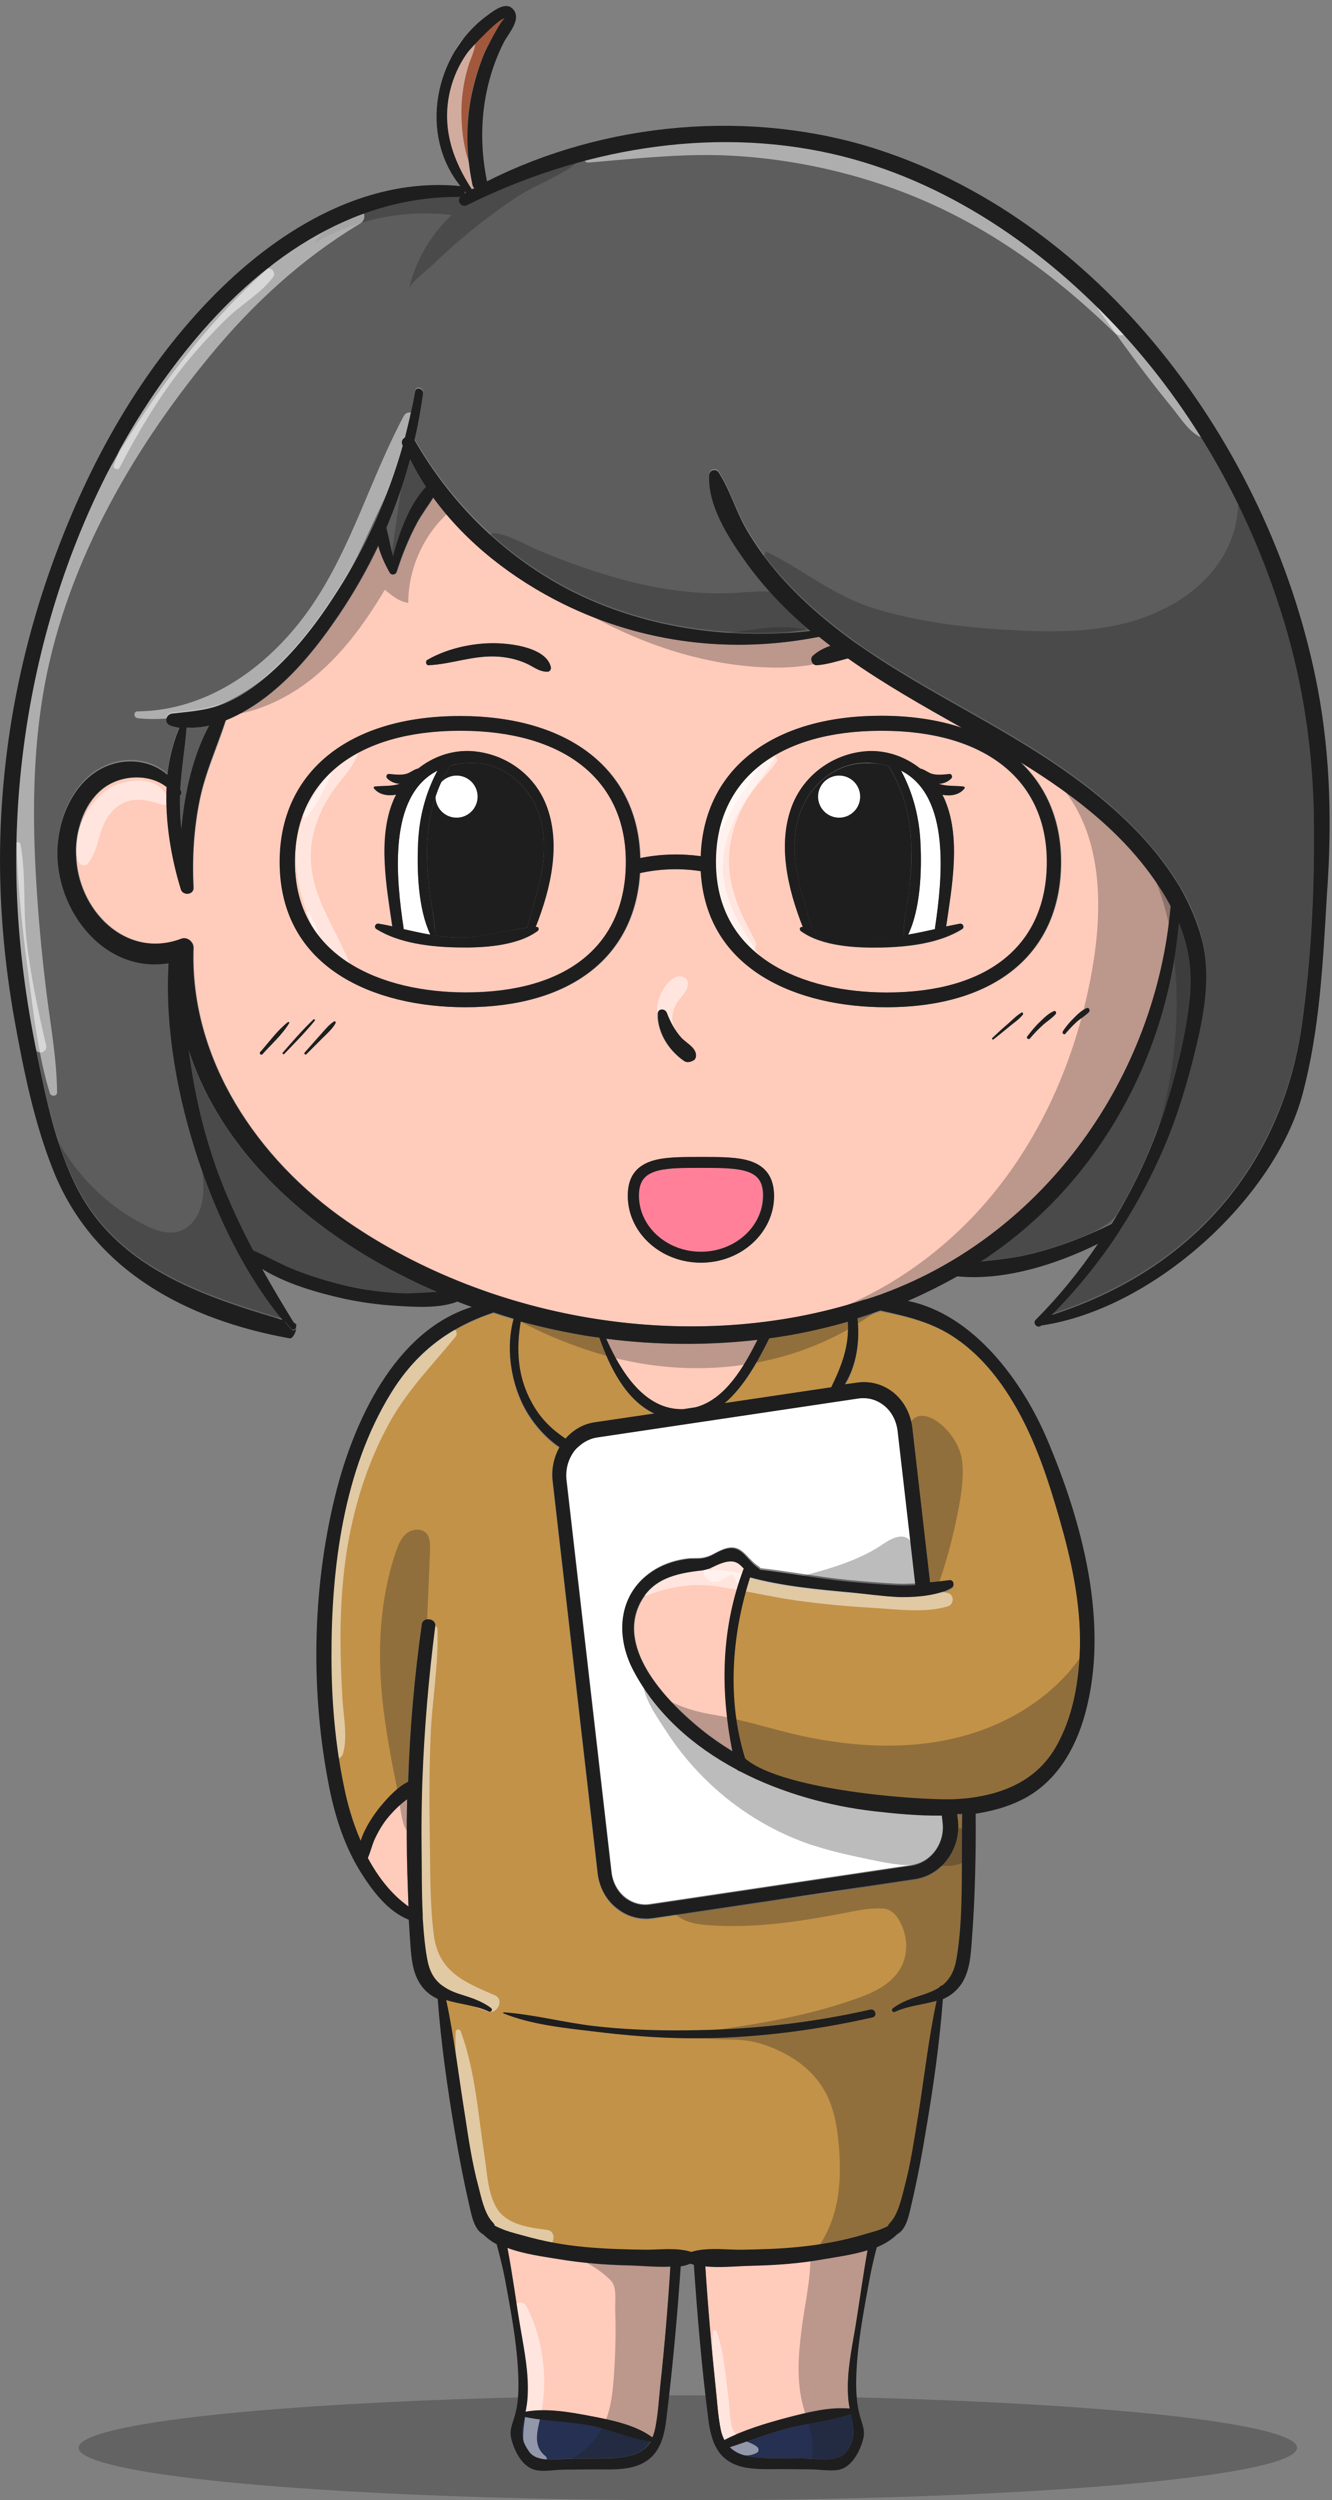 <?xml version="1.0" encoding="UTF-8"?>
<!DOCTYPE svg PUBLIC '-//W3C//DTD SVG 1.0//EN'
          'http://www.w3.org/TR/2001/REC-SVG-20010904/DTD/svg10.dtd'>
<svg height="915.2" preserveAspectRatio="xMidYMid meet" version="1.0" viewBox="328.4 206.2 487.8 915.2" width="487.8" xmlns="http://www.w3.org/2000/svg" xmlns:xlink="http://www.w3.org/1999/xlink" zoomAndPan="magnify"
><rect x="328.4" y="206.2" width="487.8" height="915.2" fill="#808080" stroke="none"/><g id="change1_4"
  ><ellipse cx="580.3" cy="1102.2" fill="#1e1e1e" opacity=".3" rx="223.1" ry="19.2"
  /></g
  ><g
  ><g id="change2_11"
    ><path d="M652,720.2c-2.1-1.6-4.6-2.5-7.2-2.5c-0.6,0-1.2,0.1-1.8,0.1l-95.9,14.3c-2.7,0.4-5.1,1.7-6.9,3.5 c-0.9,0.9-1.7,1.9-2.4,3c-1.5,2.6-2.2,5.8-1.9,9.1l16.5,143.7c0.4,3.8,2.3,7.2,5.2,9.4c2.6,2,5.8,2.8,9,2.3l95.9-14.3 c7-1.1,12-8.1,11.2-15.7l-0.3-2.6c-8.4,0.1-16.9-0.7-24.8-1.6c-16.4-1.9-33.7-6.6-49.1-14.6c0,0,0,0,0,0c-0.4-0.1-0.8-0.2-1.1-0.6 c-15.8-8.4-29.5-20.3-37.9-36.2c-7-13.2-5.6-29,8.1-37.1c3.6-2.1,7.6-3.3,11.7-3.8c1.6-0.2,3.4,0,5-0.2c3.6-0.5,4.7-1.9,7.8-3.1 c7-2.7,8.3,3.1,13.2,6.3c0.3,0.2,0.5,0.4,0.6,0.6c10.6,1.2,21.1,3.2,31.7,4.3c6.1,0.6,12.2,1.1,18.3,1.4c2.3,0.1,4.6,0,6.9-0.1 l-6.5-56.5C656.7,725.8,654.9,722.5,652,720.2z" fill="#fff"
    /></g
    ><g id="change3_1"
    ><path d="M639,690C639,690,639,690,639,690c-9.4,2.7-19.1,4.7-28.8,6.1c0,0,0,0,0,0c-4,8-9.1,17.5-16.3,23.7h0l39-5.8h0 C636.8,705.8,639.4,698.8,639,690z" fill="#c29248"
    /></g
    ><g id="change4_1"
    ><path d="M600.7,781c0.1-0.2,0.2-0.4,0.3-0.5c-0.2-0.2-0.4-0.4-0.5-0.6c-1.7-1.7-3.3-2.9-7.3-1.6 c-3.2,1-4.4,2.4-7.9,2.8c-9.2,1.1-17.9,3-22.5,12.2c-8.5,17.1,10.6,36.4,22.7,46.1c3.6,2.9,7.4,5.5,11.3,7.9 c-4.4-21.7-4.3-43.4,3.4-64.6C600.2,782.2,600.4,781.6,600.7,781z" fill="#ffcbbb"
    /></g
    ><g id="change3_2"
    ><path d="M678.8,870.5l0.3,2.2c1.2,10.5-5.9,20.2-15.7,21.6l-95.9,14.3c-0.8,0.1-1.7,0.2-2.5,0.2 c-3.8,0-7.4-1.2-10.5-3.6c-4-3.1-6.6-7.8-7.3-13l-16.5-143.7c-0.5-4.4,0.5-8.7,2.5-12.3c-5.8-3.9-10.6-9.9-13.4-15.6 c-4.6-9.4-6.1-21.2-3.4-31.4c-2.5-0.7-4.9-1.4-7.3-2.3c-16.3,5.4-28.5,14.7-37.6,29.5c-17.5,28.3-22,64-21.8,96.6 c0.1,15.8,1.4,31.6,4.5,47.1c1.3,6.6,3.3,13.6,6.2,20.2c1.5-4.8,4.7-9.5,7.5-12.9c2.2-2.7,5.9-6.8,9.9-8.7 c0.6-19.3,2.3-38.5,5-57.7c0.4-2.8,5.3-2.1,4.9,0.7c-2.4,18.6-4,37.4-4.7,56.2c0,0.9-0.1,1.9-0.1,2.8c-0.2,7.5-0.3,15-0.2,22.6 c0.1,7.8,0,15.8,0.4,23.8c0,0.9,0.1,1.8,0.1,2.7c0.3,4.6,0.7,9.1,1.5,13.5c0.8,4.6,2.5,7.7,5.4,9.9c0,0,0,0,0,0 c0.1,0,0.2,0.1,0.3,0.2c1.7,1.3,3.9,2.2,6.5,3.1c4.1,1.3,7.8,2.5,11.2,5c0.8,0.6,0.1,1.8-0.8,1.3c-5-2.3-10.6-2.6-15.6-4.2 c3,14,4.6,28.2,6.9,42.3c1.4,8.6,2.7,17.4,4.9,25.9c1,3.8,2.2,9.7,5,12.9c0.1,0.1,0.3,0.3,0.4,0.4c0.3,0.3,0.5,0.7,0.6,1.1 c1.1,0.6,2.3,1.1,3.6,1.6c2.2,0.8,4.6,1.4,6.8,2c7.4,2.1,14.9,3.5,22.5,4.2c7.4,0.7,14.9,1,22.4,1c3.1,0,6.4-0.3,9.6-0.2 c1.3,0,2.6,0.1,3.9,0.3c1.1,0.1,2.2,0.4,3.2,0.7c0.3-0.1,0.6-0.2,1-0.3c1.3-0.3,2.6-0.5,3.9-0.6c4.3-0.4,8.9,0.1,13.1,0.1 c7.1-0.1,14.1-0.3,21.1-1c8.1-0.8,16-2.3,23.8-4.5c1-0.3,2.1-0.6,3.1-0.9c1.4-0.4,2.8-0.9,4.1-1.4c0.6-0.3,1.3-0.6,1.9-0.9 c0.1-0.4,0.3-0.7,0.6-1c3.2-3.1,4.5-9.7,5.6-13.9c2.2-8.3,3.4-16.9,4.8-25.3c2.3-14.1,3.9-28.2,6.8-42.2c-4.9,1.5-10.5,1.8-15.2,4 c-0.9,0.4-1.6-0.8-0.8-1.3c3.5-2.6,7.2-3.7,11.2-5c2.3-0.7,4.3-1.6,5.9-2.7c0,0,0,0,0,0c0.1-0.5,0.5-0.7,0.9-0.6 c2.8-2.2,4.5-5.2,5.3-9.8c2.2-12.9,1.9-26.8,2-39.9c0-4.3,0-8.6,0-12.9C680,870.4,679.4,870.5,678.8,870.5z M647.9,944.7 c-22.2,5.1-44.9,7.9-67.7,7.6c-11.5-0.1-23-1.1-34.4-2.5c-10.9-1.3-22.6-2.5-32.9-6.6c-0.2-0.1-0.2-0.4,0.1-0.4 c11,0.8,21.9,3.7,32.8,5c11,1.3,22.1,1.7,33.2,1.6c23-0.1,45.7-2.5,68.2-7.6C649,941.4,649.9,944.3,647.9,944.7z" fill="#c29248"
    /></g
    ><g id="change4_2"
    ><path d="M550.4,696.3c5.3,11.9,14.1,26.2,28.3,25.8l4.5-0.7c0,0,0,0,0,0l0,0c10.8-3,17.6-14.9,22.6-24.7h0 C587.5,698.8,568.8,698.6,550.4,696.3z" fill="#ffcbbb"
    /></g
    ><g id="change3_3"
    ><path d="M716.3,761.9c-3.8-13.2-8.1-26.4-14.7-38.5c-5.7-10.5-13.1-20.3-23-27.1c-8.6-6-17.9-8.1-27.8-10h0 c-2.8,1-5.6,1.9-8.4,2.8c1,8-0.3,17.3-4.6,24.2l0,0h0l4.4-0.6c4.7-0.7,9.3,0.5,13.1,3.4c4,3.1,6.6,7.8,7.2,13.1l6.5,56.6 c2.3-0.3,4.7-0.6,7.1-0.8c1.6-0.2,2,2.1,0.8,2.8c-1.2,0.7-2.6,1.3-4,1.8l-0.1-1.2c-8.2,0.5-25.9,1.7-33,1 c-12.1-1.1-25-2.3-36.8-5.5c-6.8,21.1-8.5,44.9-1.8,66.3c7.7,10.3,53.4,16.8,77.9,16.2l-0.1-1.3c0.5,0,1.1-0.1,1.6-0.1 c1.8-0.1,3.5-0.4,5.2-0.6c12-1.9,22.7-7,29.2-18.2c6.4-11,8.6-24.3,8.9-36.9C724.3,793,720.8,777.2,716.3,761.9z" fill="#c29248"
    /></g
    ><g id="change3_4"
    ><path d="M540,694.7c-6.9-1.2-13.9-2.8-20.9-4.7c-1.7,10.3-1.2,20.2,4.1,29.8c3.2,5.9,7.4,9.8,12.3,13.1 c2.8-3.1,6.5-5.3,10.8-6l21.7-3.2h0c-10.3-4.9-16.3-16.9-20.1-27.7C545.3,695.6,542.6,695.1,540,694.7z" fill="#c29248"
    /></g
    ><g id="change5_1"
    ><path d="M397.4,590.5c1.6,12.7,4.2,25.2,8.2,37.6c4.1,12.7,9.4,24.4,15.4,35.8c5,2,9.7,4.8,14.7,6.9 c5.9,2.4,12.1,4.3,18.3,5.8c7.2,1.7,14.5,2.7,21.8,3c4.1,0.2,8.2-0.3,12.4-0.5C447.4,661.4,410.5,631.4,397.4,590.5z" fill="#5d5d5d"
    /></g
    ><g id="change6_1"
    ><path d="M520.5,1090.8c-0.2,0.8-0.4,1.6-0.6,2.3c-1,4-0.2,6.8,2.1,10.3c3,4.4,10.9,2.8,15.7,2.7 c5.1-0.1,10.2,0.1,15.3-0.2c6.2-0.3,10.9-1.7,13.6-6.1c-7.4-1-14.7-4.3-22-5.8C536.7,1092.4,528.3,1092.5,520.5,1090.8z" fill="#253052"
    /></g
    ><g id="change5_2"
    ><path d="M405,471.8c-2.8,0.6-5.6,0.9-8.3,0.7c0,0.1,0.1,0.2,0,0.4c-0.6,7.5-1.9,14.9-2.3,22.3 c0.1,0.1,0.1,0.3,0.2,0.4c0.4,0.8,0.1,1.4-0.3,1.8c0,0,0,0,0,0c0,1.2,0,2.3,0,3.5c0,3,0.2,5.9,0.5,8.8 C396,496.5,399,482.9,405,471.8z" fill="#5d5d5d"
    /></g
    ><g id="change4_3"
    ><path d="M477.5,864.8c-2.2,1.6-4.1,3.3-5.9,5.4c-2.3,2.5-4.1,5.4-5.6,8.4c-1.2,2.5-1.8,5.2-2.9,7.7 c3.7,7,8.6,13.3,14.9,17.7c-0.2-3.8-0.3-7.7-0.4-11.5C477.3,883.3,477.3,874,477.5,864.8z" fill="#ffcbbb"
    /></g
    ><g id="change7_1"
    ><path d="M501,241c1.1-5.2,2.6-10.2,4.6-15.1c0.5-1.2,7-13.9,7.6-12.8c-1-1.6-12.9,11.1-13.8,12.5 c-2.9,4.2-5.1,9-6.3,13.9c-3.2,13.2,0.8,25,8,36c0.3-0.1,0.5-0.3,0.8-0.4c-0.3-0.3-0.6-0.8-0.7-1.3C499,262.9,498.8,251.9,501,241z" fill="#a2583d"
    /></g
    ><g id="change4_4"
    ><path d="M603.2,1035.5c-5.1,0.1-11,0.8-16.5,0.2c1,14.6,2.2,29.2,3.7,43.7c0.6,5.4,0.8,11,2,16.3 c0.3,1.4,0.7,2.6,1.3,3.6c0,0,0.1,0,0.1-0.1c7.1-3.6,15.2-6,22.9-8.1c7.3-1.9,15.3-4,22.9-3.3c-0.3-1.4-0.5-2.8-0.6-4.4 c-0.5-8.4,1.2-16.9,2.6-25.1c1.6-9.2,2.8-18.9,4.6-28.5c-5.5,1.7-11.6,2.5-16.2,3.3C621.1,1034.7,612.2,1035.3,603.2,1035.5z" fill="#ffcbbb"
    /></g
    ><g id="change8_1"
    ><path d="M498.5,277.1c0.2-0.1,0.4-0.2,0.6-0.4c-0.2-0.2-0.3-0.4-0.5-0.5C498.7,276.5,498.6,276.8,498.5,277.1z" fill="#3bb4ff"
    /></g
    ><g id="change4_5"
    ><path d="M558.5,1035.5c-8.5-0.2-17.1-0.9-25.5-2.3c-5.4-0.9-12.5-1.8-18.7-4.1c1.9,9.9,3.1,19.9,4.8,29.4 c1.4,8.2,3.2,16.7,2.6,25.1c-0.1,1.9-0.4,3.7-0.8,5.5c7.5-1.4,16.2,0.1,23.5,1.5c7.4,1.4,16.8,3.3,23,7.9c0.5-1.1,0.8-2.2,1.1-3.6 c0.9-5,1.2-10.3,1.8-15.4c1.5-14.5,2.7-29,3.7-43.5C568.8,1036.2,563.2,1035.6,558.5,1035.5z" fill="#ffcbbb"
    /></g
    ><g id="change6_2"
    ><path d="M617.7,1094.9c-7.5,1.9-14.6,4.7-22,7.1c2.9,2.8,7.1,3.7,11.9,3.9c5.1,0.2,10.2,0.1,15.3,0.2 c4.7,0,12.7,1.7,15.7-2.7c3.3-4.8,2.4-8.9,1.4-13.5C632.8,1092.3,625,1093.1,617.7,1094.9z" fill="#253052"
    /></g
    ><g id="change5_3"
    ><path d="M484.4,384.5c-2.1-3.3-4.1-6.6-5.8-10.1c-2.3,8.6-5.3,17-8.8,25.2c0.9,3.4,1.6,6.9,2.4,10.4 C474.6,401.2,478.4,390.8,484.4,384.5z" fill="#5d5d5d"
    /></g
    ><g id="change2_12"
    ><path d="M661,548.3c3.3-0.6,6.5-1.3,9.8-2c0-0.1,0-0.2,0-0.4c2.7-18,5.9-48.3-12.4-57.6c4.4,8.2,6.7,17.2,7.1,26.6 C666,524.9,665.5,538.9,661,548.3z" fill="#fff"
    /></g
    ><g id="change4_6"
    ><path d="M590.5,521.7c0,35.3,32.3,47.8,62.6,47.8c37.3,0,58.6-17.4,58.6-47.8c0-30.1-22.7-48-60.6-48 C613.2,473.6,590.5,491.6,590.5,521.7z M669.9,489.6c2,0.5,4.1,0.2,6.2,0c0.9-0.1,1.2,1.1,0.7,1.6c-1.3,1.3-2.9,1.9-4.6,2 c3,1,5.9,0.7,9.1,1c0.3,0,0.5,0.4,0.3,0.7c-1.9,2.3-5,2.8-8.1,2.3c0.4,0.8,0.8,1.5,1.1,2.3c5.7,13.7,2.4,31.4,0.3,45.9 c1.6-0.4,3.3-0.7,5-1c1.2-0.2,1.9,1.3,0.8,2c-8.3,5.2-19.8,6.5-29.5,6.7c-9.2,0.2-21.8-0.4-29.5-6c-0.6-0.4-0.5-1.6,0.4-1.5 c0.1,0,0.2,0,0.3,0c-5.5-13.9-9.6-30.7-3.7-45c4.7-11.4,15.8-18.9,28-19.4c6.8-0.2,13.4,2.2,18.7,6.4 C667,487.9,668.3,489.1,669.9,489.6z" fill="#ffcbbb"
    /></g
    ><g id="change5_4"
    ><path d="M755.2,611.2c4.1-12.7,7.5-26.3,8.8-39.6c1-10.1-0.4-19.1-4-27.7c-2.6,31.6-13.9,62-33.5,87.7 c-11.1,14.6-24.3,26.7-39,36.3c6.3-0.7,12.6-1.3,18.8-2.9c10-2.5,19.8-6.3,29-11C743.7,640.7,750.3,626.2,755.2,611.2z" fill="#5d5d5d"
    /></g
    ><g id="change4_7"
    ><path d="M757.3,537.9c-1-1.9-2.1-3.8-3.3-5.7c-12.6-20-31.4-34.5-51.4-46.8c0,0,0,0-0.1,0 c9.4,9.1,14.6,21.4,14.6,36.3c0,33.3-23.9,53.2-64,53.2c-31.9,0-65.9-13.2-67.9-49.8c-7.4-1.1-15-0.9-22.3,0.7 c-1.9,30.8-25.5,49.1-63.9,49.1c-32.9,0-68-14-68-53.2c0-33,25.3-53.4,66-53.4c40.1,0,65.3,19.9,66,52c7.3-1.5,14.8-1.7,22.2-0.7 c1-31.7,26.1-51.4,66-51.4c11.1,0,21,1.5,29.6,4.4c0,0,0,0,0,0c0,0,0,0,0,0c-14.2-8-28.4-16-41.7-25.4c-3.7,0.9-7.4,2.1-11.3,2.5 c-1.8,0.1-2.8-2.4-1.5-3.5c1.8-1.6,4-2.7,6.4-3.6c-1.4-1.1-2.8-2.2-4.2-3.3c0,0,0,0,0,0c-31.9,6.3-64.3,2.4-93.6-12 c-18.5-9.1-35.6-22.2-47.7-39c-1.9,3.1-4.1,6-5.9,9.2c-3.1,5.7-5.5,11.7-7.5,18c-0.4,1.1-1.9,1.4-2.5,0.3c-1.7-3-3.3-6.4-4.2-9.9 c-4.1,8.8-9,17.2-14.4,25.3c-7.5,11-15.9,21.7-26.5,29.9c-4.3,3.3-9.5,6.6-15,8.8c-3.1,9.8-7.4,18.8-9.5,28.9 c-2.2,10.6-2.9,21.5-2.3,32.3c0.1,2.7-3.9,3.1-4.6,0.6c-3.5-11.4-5.8-24.7-5.2-37.4c-6.7-5.2-17.4-4.4-23.8,0.9 c-6.8,5.7-9.5,15.3-9.4,23.9c0.4,19.9,18,38.4,38.6,30.7c2.1-0.8,4.4,1.2,4.4,3.3c-1.5,40.8,23.5,77.6,56.1,100.1 c53.5,36.9,127.2,49,189.4,28.8c0,0,0,0,0,0c0.2-0.1,0.4-0.1,0.7-0.2c0.1,0,0.3-0.1,0.5-0.1h0c1.3-0.4,2.6-0.9,3.9-1.3h0 c0.7-0.2,1.4-0.5,2-0.7C711.4,657.7,751.7,600.2,757.3,537.9z M717.6,583.9c1.1-1.8,2.5-3.4,4-4.9c1.4-1.3,3-3,4.8-3.7 c0.8-0.3,1.3,0.8,0.8,1.4c-1.3,1.4-3.2,2.4-4.6,3.7c-1.5,1.3-2.8,2.8-4.1,4.3C718.1,585.1,717.3,584.4,717.6,583.9z M484.9,447.8 c7.9-4.7,18.8-6.8,28-6c5.5,0.5,15.8,2.2,17.3,8.6c0.2,0.8-0.4,1.7-1.3,1.7c-3.3-0.1-5-1.9-8-3.2c-3.5-1.5-7.3-2.2-11.1-2.4 c-8.4-0.3-16.1,2.8-24.3,3.2C484.4,449.8,484.1,448.3,484.9,447.8z M423.7,591.3c3.2-3.6,6.4-8,10.2-11c0.2-0.2,0.5,0.1,0.4,0.4 c-2.5,4.2-6.6,7.8-9.8,11.4C424,592.6,423.2,591.8,423.7,591.3z M432.4,592c-0.3,0.3-0.8-0.2-0.5-0.5c3.6-4.1,7.2-8.3,11.2-12.1 c0.3-0.3,0.7,0.1,0.4,0.4C440.2,584.1,436.3,588,432.4,592z M451.3,580.6c-1.1,2.1-3.2,4-4.9,5.6c-1.9,2-3.9,3.9-5.8,5.8 c-0.4,0.4-1-0.2-0.6-0.6c1.8-2.1,3.6-4.1,5.5-6.2c1.6-1.8,3.3-4,5.3-5.2C451.1,579.9,451.4,580.3,451.3,580.6z M572.5,576.9 c1.3,3.3,2.9,6.4,5.2,9c1.8,2,5.6,3.7,5.5,6.7c0,0.7-0.4,1.5-1,1.8c-0.1,0.1-0.2,0.1-0.4,0.2c-0.9,0.4-2,0.6-2.9,0 c-5.7-3.9-9.7-10.2-9.8-17.2C569.2,575.3,571.8,575.3,572.5,576.9z M585.1,668.4c-14.8,0-26.8-11-26.8-24.5 c0-6.5,2.8-10.6,8.4-12.6c4.7-1.6,10.8-1.6,17.8-1.6h1.1c7,0,13.1,0,17.8,1.6c5.7,2,8.4,6.1,8.4,12.6 C611.8,657.4,599.8,668.4,585.1,668.4z M703,577.5c-1.5,1.9-3.7,3.4-5.6,4.9c-1.7,1.4-3.5,2.8-5.2,4.2c-0.3,0.2-0.6-0.3-0.4-0.5 c1.8-1.7,3.6-3.4,5.5-5c1.7-1.4,3.3-3.2,5.2-4.3C702.9,576.6,703.2,577.2,703,577.5z M705.5,586.4c-0.4,0.5-1.4-0.2-1-0.7 c1.4-1.9,2.9-3.7,4.6-5.3c1.5-1.4,3.3-3.2,5.2-4c0.7-0.3,1,0.7,0.6,1.1c-1.4,1.6-3.4,2.7-5,4.2 C708.4,583.1,706.9,584.7,705.5,586.4z" fill="#ffcbbb"
    /></g
    ><g id="change4_8"
    ><path d="M497,473.6c-38,0-60.6,18-60.6,48c0,35.3,32.3,47.8,62.6,47.8c37.3,0,58.6-17.4,58.6-47.8 C557.6,491.6,535,473.6,497,473.6z M524.8,545.5c0.9,0,1,1.1,0.4,1.5c-7.7,5.6-20.3,6.2-29.5,6c-9.6-0.2-21.1-1.5-29.5-6.7 c-1.1-0.7-0.3-2.2,0.8-2c1.7,0.3,3.3,0.7,5,1c-2.1-14.4-5.4-32.1,0.3-45.9c0.3-0.8,0.7-1.6,1.1-2.3c-3.1,0.6-6.2,0.1-8.1-2.3 c-0.2-0.3-0.1-0.6,0.3-0.7c3.2-0.4,6.2,0,9.1-1c-1.7-0.1-3.3-0.7-4.6-2c-0.5-0.6-0.2-1.7,0.7-1.6c2,0.2,4.2,0.5,6.2,0 c1.6-0.4,2.9-1.7,4.5-2c5.3-4.2,11.9-6.6,18.7-6.4c12.3,0.4,23.4,7.9,28,19.4c5.8,14.3,1.8,31.1-3.7,45 C524.6,545.5,524.7,545.5,524.8,545.5z" fill="#ffcbbb"
    /></g
    ><g id="change2_13"
    ><path d="M481.5,514.9c0.4-9.4,2.7-18.4,7.1-26.6c-18.3,9.3-15.1,39.6-12.4,57.6c0,0.1,0,0.2,0,0.4 c3.3,0.7,6.5,1.5,9.8,2.1C481.5,538.9,481,524.9,481.5,514.9z" fill="#fff"
    /></g
    ><g id="change5_5"
    ><path d="M390.1,558.5c0-0.1,0-0.1,0-0.2h0c-24.4,4-43.2-21.3-40.4-45.1c1.3-11.2,7.5-23.3,18.7-27.4 c7.5-2.8,15.7-1.4,21.3,3.5c0,0,0,0,0,0c0.7-6,2.1-11.8,4.4-17.2c-1.1-0.2-2.2-0.4-3.2-0.8c-2.5-0.8-1.9-4.1,0.6-4.4 c7.1-0.8,13.9-1.2,20.5-4.3c5.9-2.8,11.3-6.7,16.1-11.1c9.4-8.6,17.2-19,24-29.6c10.5-16.4,18.5-34.4,23.8-53.1 c0-0.1-0.1-0.2-0.2-0.4c-0.5-1.1,0.1-2.1,1-2.6c1.5-5.5,2.7-11.1,3.7-16.7c0.4-2,3.2-1.1,2.9,0.8c-0.8,5.7-1.8,11.3-3.1,16.9 c13.3,23.2,32.7,42.4,56.5,54.8c27,14,58.3,18.5,88.5,15.1c0,0,0,0,0,0c-9-7.6-17.2-16.1-24-25.7c-6.1-8.7-13.5-20.3-13.1-31.3 c0.1-1.9,2.5-2.5,3.5-1c4.1,6.3,6.1,13.6,9.8,20.2c3.6,6.3,7.9,12.3,12.7,17.7c8,9.1,17.3,17,27.1,24.1c2.5,1.8,4.9,3.5,7.5,5.1 c0,0,0,0,0,0c23.6,15.6,49.6,27.5,72.5,44.1c13.2,9.6,26.8,21.8,36.4,36c1,1.4,1.9,2.9,2.8,4.4c3.6,6,6.4,12.4,8.1,19.2 c3.3,12.5,1.1,25.9-1.8,38.3c-3,12.8-6.7,25.3-11.8,37.4c-4.6,10.9-10.1,21.2-16.5,31c0,0,0,0,0,0c-0.1,0.2-0.2,0.4-0.4,0.6 c0,0,0,0,0,0.1c0,0,0,0,0,0c-7.1,10.8-15.3,20.9-24.5,30.2c58.1-18.7,85.4-62,91.7-106.4c3.3-23.3,4.4-47.5,4.4-71 c-0.1-24.4-3-48.7-9.7-72.2c-11.5-40.4-32-78.5-60.3-109.6c-28.4-31.1-65-56.5-106.5-65.9c-45-10.2-92.9-1.5-133.7,18.8 c-2.1,1-3.8-1.5-2.5-3c0,0-0.1,0-0.1,0c-40.5-0.4-74.1,24.1-98.8,54.4c-44.4,54.4-65.5,128.5-63.5,198c0.6,19.5,3,39,6.8,58.1 c3.3,17,6.8,34.6,14.3,50.3c14.6,30.7,45.8,41.3,76.7,50.4c-14.1-16.9-24.3-38.1-31.1-58.8C393.5,607.7,388.8,582.6,390.1,558.5z" fill="#5d5d5d"
    /></g
    ><g id="change1_1"
    ><path d="M500.2,485.5c-2.6,0.1-4.9,0.5-7,1c0,0,0,0.1,0,0.1c-5.8,9.2-8.2,19.7-8.4,30.5c-0.1,5.8,0.4,11.7,1.2,17.4 c0.6,4.6,1.9,9.4,1.6,14.1c3,0.5,6.1,0.8,9.4,0.8c8.4,0,16.3-2.7,24.4-3.6c3.4-12.5,8.2-24.7,5.4-37.9 C524.1,495.3,513.7,485,500.2,485.5z" fill="#1e1e1e"
    /></g
    ><g id="change1_2"
    ><path d="M620.2,507.9c-2.8,13.2,2,25.4,5.4,37.9c8.1,0.9,16,3.6,24.4,3.6c3.2,0,6.3-0.3,9.4-0.8 c-0.3-5.4,1.3-11,1.9-16.3c0.6-5,0.9-10.1,0.9-15.1c-0.2-10.8-2.6-21.3-8.4-30.5c0,0,0-0.1,0-0.1c-2.1-0.6-4.5-1-7-1 C633.3,485,622.9,495.3,620.2,507.9z" fill="#1e1e1e"
    /></g
    ><g id="change9_1"
    ><path d="M602.1,635.1c-4-1.4-10.1-1.4-16.5-1.4h-1.1c-0.2,0-0.3,0-0.5,0c-6.2,0-12,0-16,1.4c-4,1.4-5.7,4-5.7,8.8 c0,11.3,10.2,20.5,22.7,20.5c12.5,0,22.7-9.2,22.7-20.5C607.8,639.2,606.1,636.5,602.1,635.1z" fill="#ff8098"
    /></g
    ><g id="change3_5"
    ><path d="M672.8,936.1l-14.5,83.6l-26.3,10.1l-75.5,3l-50.9-9.2l-2.7-9.7l-13.8-77.9c0,0,46.5,16.1,91.1,16.3 C624.8,952.5,672.8,936.1,672.8,936.1z" fill="#c29248"
    /></g
    ><g id="change2_14"
    ><circle cx="495.6" cy="497.8" fill="#fff" r="7.7"
    /></g
    ><g id="change2_15"
    ><circle cx="635.7" cy="497.8" fill="#fff" r="7.7"
    /></g
  ></g
  ><g fill="#1e1e1e" id="change1_3"
  ><path d="M717.1,490c4.5,3.2,8.7,6.9,12.9,10.5c14.1,12.4,28.7,25.5,35.1,43.1c4.7,13,4.5,27.3,1.7,40.8 c-2.8,13.5-8,26.4-13.2,39.1c-4.1,10.2-8.5,20.7-16.7,28.1c-5.9,5.3-13.3,8.6-20.7,11.5c-8.7,3.5-17.8,6.8-27.2,7.4 c-5.1,0.4-7.2,0.3-11.7,2.8c-3.8,2.1-7.8,4-11.8,5.7c-16.6,7.2-34.5,11.5-52.6,12.9c31-6,59.1-24.2,79.1-48.6s32.2-54.8,37-86 c3.4-22.3,2.3-47.5-12.9-64.2C715.6,493.6,717.7,489.7,717.1,490z" opacity=".3"
    /><path d="M401.3,468.2c14.4,1.6,29-4,40.4-12.8s20.2-20.8,27.6-33.3c2.9,2.2,5,4.2,8.6,4.8c0-12.1,5.2-24.1,14-32.4 c-2.1-7-4.2-14.3-8.3-20.3c-1.1-1.6-3-3.4-4.8-2.7c-1.4,0.6-1.8,2.4-2.1,3.9c-1.8,12.2-3.5,24.4-5.3,36.5c-1.7-3.2-3.4-6.3-5.1-9.5 c-6.8,14.4-14.2,28.7-24.7,40.6S417,465.9,401.3,468.2z" opacity=".3"
    /><path d="M550,416.5c15.6,4.8,31.8,7.7,48.1,6.7c4.5-0.3,9.1-0.8,13.6-0.3s9.1,2.3,11.8,5.9c1.6,2,2.5,4.6,2.5,7.1 c-21.5,5.1-44.3,4.5-65.6-1.7c-13.3-3.9-26-10-37.4-17.9c-3.2-2.3-14.9-9-15.4-13.1c-0.6-5.4,14.3,2.9,16.8,3.9 C532.8,410.7,541.3,413.9,550,416.5z" opacity=".3"
    /><path d="M549,433.8c18.6,9.6,39.1,15.9,60,16.7c10.4,0.4,21.2-0.7,30.5-5.7c-7.2-7.9-19.1-9.7-29.8-8.8 s-21.3,3.7-32,2.9c-10.2-0.7-19.8-4.7-29.2-8.6c-9.3-3.9-18.6-7.8-27.4-12.8c-7.7-4.4-18.6-10.9-22.7-19c3.9,1.2,8.3,6.7,11.6,9.4 c4,3.3,8.1,6.4,12.3,9.4C530.8,423.5,539.7,429.1,549,433.8z" opacity=".3"
    /><path d="M447.1,653.4c14.5,10.6,31.6,17,48.4,23.2c-0.7,2.9-3.6,4.8-6.5,5.4c-2.9,0.6-5.9,0-8.8-0.5 c-11.4-2.1-22.8-4.3-34.2-6.4c-9.4-1.8-19.6-3.9-26.1-10.9c-4.2-4.6-6.3-10.6-8.3-16.5c-4-11.9-8.1-23.7-12.1-35.6 c-2.4-7.1-6.9-16.8-6.2-24.5c0.9-10.1,7.6,6,9.3,9.1c7.4,13.7,15.4,27.1,25.6,38.9C433.8,642.2,440.1,648.3,447.1,653.4z" opacity=".3"
    /><path d="M346,616.2c6.7,16.4,19.4,30.3,35.2,38.3c4.1,2.1,8.8,3.8,13.1,2.3c4.1-1.4,6.9-5.4,7.9-9.7 c1-4.2,0.7-8.6,0.3-13c8.4,18.6,18.7,37.4,29.4,54.7c-19.4-0.3-38.6-6.9-53.9-18.7c-15.4-11.8-26.8-28.6-32.1-47.2 c-0.3,0.5-0.5,1.1-0.8,1.6C345.3,622.7,346.8,618,346,616.2z" opacity=".3"
    /><path d="M478.1,312.2c2.4-10.4,7.9-20,15.7-27.3c-17.3-2.1-35.2,1.5-50.3,10.3c7.8-10.5,20-17.7,33-19.4 c10.8-1.5,21.9,0.6,32.4-2.2c6.9-1.9,13.1-5.7,19.6-8.9c3.3-1.6,20.9-7.4,11.7,0.6c-6.1,5.3-15.7,8.5-22.5,13 c-7.3,4.8-14.2,10.1-20.8,15.7c-3.4,2.9-6.8,6-10,9.1C484.9,305.1,478.7,309.5,478.1,312.2z" opacity=".3"
    /><path d="M660.7,454.1c17.1,10.6,34,21.4,50.8,32.5c11.3,7.4,22.7,15.1,31,25.9c10,13.1,14.5,29.7,16.1,46.1 c2.2,22.4-0.7,45.2-7.9,66.5c-3.7,10.7-8.5,21.1-14.3,30.8c-5.8,9.7-13.5,17.5-20.2,26.4c-1.6,2.1-2.7,4.9-3.9,7.2 c23.4-6.9,44.8-20.2,61.2-38.2c9.2-10.1,16.9-21.6,22.7-33.9c3-6.4,5.5-13,7.5-19.8c2.1-8.8,5.1-16.2,6-25.3 c1-9.7,1.8-19.4,2.4-29.2c1.5-25.2,2-49.9-1.5-75c-4.7-33.3-14.8-69.6-34.5-97.3c8.3,11.6,7.2,28.3-0.6,40.3 c-7.7,12-21,19.6-34.9,23.2c-13.8,3.5-28.3,3.3-42.6,2.5c-16.7-0.9-33.5-3-49.5-7.9c-15.1-4.7-26.1-14.3-39.5-20.8 C600,419.5,652.4,448.9,660.7,454.1z" opacity=".3"
    /><path d="M468.4,828.1c-1.8-18-0.9-36.5,4.9-53.7c0.9-2.6,1.9-5.2,4-6.9c2.1-1.7,5.5-2,7.3,0c1.3,1.5,1.3,3.8,1.3,5.8 c-0.8,21.2-1.8,42.4-3.1,63.6c-0.6,10.4-1.3,20.8-2,31.2c-0.2,2.5,0.3,11.7-3.3,8.3c-2.2-2.1-2.8-11.7-3.5-14.7 C471.7,850.6,469.6,839.4,468.4,828.1z" opacity=".3"
    /><path d="M582.5,707c25.8,0.3,51.9-8,71.5-24.6c-33.7,10.7-69.6,14.4-104.8,10.7c-7.4-0.8-14.9-1.9-21.5-5.3 c-2.8-1.4-5.4-3.3-8.4-4.3c-1.8-0.6-7.8-1.6-8.2,1.3c-0.2,1.7,7,4.7,8.4,5.4c6.6,3.5,13.5,6.5,20.6,9 C553.7,704.1,568.1,706.9,582.5,707z" opacity=".3"
    /><path d="M680.7,740.7c0.7,5.2,0,10.6-0.9,15.8c-1.7,9.4-4,18.8-7.1,27.8c-0.9,2.6-2.4,5.6-5.1,5.7 c-3.6-18.1-6.9-37-7.2-55.5C660.1,714.8,679,728,680.7,740.7z" opacity=".3"
    /><path d="M563.9,819.7c4.5,8.9,16.7,12.7,25.9,14.2c11,1.8,21.6,5.4,32.6,7.8c18.8,4,38.5,5.1,57.1,0.4 s36.1-15.6,46.3-31.9c2.1,14.5-2.2,29.9-11.6,41.2c-10.7,12.9-29.2,18.7-45.7,16.7c-4.9-0.6-9.7-1.8-14.5-2.8 c-4.9-1-9.5-1-14.5-1.3c-8.4-0.4-18.8-2.8-26.6-6.3c-8.5-3.7-16.8-8-24.5-13.2c-4.8-3.3-9.4-7-13.5-11.1c-2.1-2.1-4.1-4.3-6-6.7 c-1.1-1.4-3.1-5.7-5-5.4c-0.4,6,5.7,14.3,8.8,19.1c3.9,6,8.4,11.5,13.5,16.6c10.1,10.1,22.3,18.1,35.7,23.2 c1.7,0.7,3.5,1.3,5.3,1.8c6.5,2.1,13.2,3.5,19.9,4.9c3.7,0.8,7.4,1.5,11.2,1.9c3.6,0.3,7.2-0.4,10.7,0c4.9,0.6,12.4,1.4,15.2-3.9 c1.4-2.7,0.7-6.1,0.3-9.1c-0.4-3.1-0.3-6.7,2.2-8.6c-12.5,1.9-25.4,1.5-38.1,0.4c-14-1.2-27.8-4.4-40.6-10.1 C590.3,849.7,574.9,835.5,563.9,819.7z" opacity=".3"
    /><path d="M573.7,903.9c1,2.5,3.3,4.3,5.9,5.4c2.5,1,5.3,1.4,8,1.6c17.2,1.3,34.4-1.4,51.4-4.7c4-0.8,8.1-1.6,12.3-1.4 c3.6,0.1,5.4,2.3,7,5.5c2.8,5.5,2.7,12.5-0.9,17.6c-3.6,5.2-9.7,7.9-15.7,10c-21.4,7.6-44.2,10.5-66.7,13.4 c2.7-0.3,6.1,0.7,8.8,0.9c3.1,0.2,6.3,0.4,9.4,0.5c5.1,0.1,9.2,0.1,14.2,1.7c9.2,2.9,18,8.4,22.9,17c3.5,6.1,4.7,13.2,5.3,20.2 c0.6,7.2,0.6,14.5-0.9,21.5c-1.5,7-4.6,13.8-9.5,19.1c0,9.4-2.2,17.9-3.3,27.2c-1.2,9.3-1.8,18.8,0.7,27.9c1.5,5.4,4,10.7,3.4,16.3 c-0.2,1.4-0.5,3.1,0.4,4.2c0.9,1.2,2.6,1.3,4.1,1.3c3.8,0,8.2-0.2,10.5-3.2c3.5-4.5,1.1-11.7,0.7-16.8c-0.4-6.8-0.5-13.6-0.1-20.4 c0.7-13.6,2.8-27.1,6.4-40.2c0.4-1.5,5.1-4.5,6.4-5.8c1.7-1.9,4.1-4.2,5.3-6.4c5.7-10.9,5-24.7,6.8-36.6 c1.8-11.7,3.7-23.4,5.5-35.2c0.5-3.5,1.1-7,2.9-10.1c1.6-2.7,4-4.9,5.3-7.6c1.5-3.1,1.6-6.6,1.7-10c0.2-8.1,0.5-16.1,0.7-24.2 c0.1-4.7-0.2-9.3-0.3-14c0-0.8-0.1-1.8-0.6-2.4c-1.1-1.5-3.6-0.7-5,0.5c-4.4,4-5.2,11.1-10.1,14.6c-2.3,1.6-5.1,2.2-7.8,2.8 c-6.6,1.3-13.2,2.6-19.8,3.7C618.1,901.3,594.8,904,573.7,903.9z" opacity=".3"
    /><path d="M567.4,1104.4c3.9-7.2,3.8-15.9,4-24.1c0.3-13.7,2-27.4,4.9-40.8c0.4-1.6,0.7-3.5-0.4-4.8 c-1-1.2-2.7-1.3-4.2-1.3c-9.6-0.1-19.3,0.1-28.9,0.8c3.3,1.8,6.7,4.1,9.4,6.9c2.2,2.4,1.4,7.1,1.5,10.2c0.3,8.7,0.1,17.4-0.6,26.1 c-0.4,5.3-1.1,10.7-3.2,15.6c-3,6.9-8.9,12.4-15.9,14.9C544.6,1108.6,557.7,1108.8,567.4,1104.4z" opacity=".3"
    /><path d="M651.5,771.6c2.9-2,6.8-4.2,9.6-2.1c2.3,1.8,1.9,5.2,2.4,8.1c0.3,1.8,0.9,3.6,1,5.4c0.1,1.8-0.5,3.9-2,4.8 c-1.2,0.7-2.8,0.6-4.2,0.5c-5.9-0.5-11.9-0.1-17.8-0.8c-7.9-0.9-15.8-2-23.7-3C628.3,781.5,641.4,778.4,651.5,771.6z" opacity=".3"
  /></g
  ><g
  ><g id="change2_16" opacity=".5"
    ><path d="M390,498.9c-2.9-9.2-15.6-8.1-22.1-3.8c-7.4,4.9-14.6,18.1-10.6,26.8c0.5,1.1,2.5,1.4,3.3,0.4 c4.4-5.4,3.6-13.2,8.5-18.7c5.7-6.3,11.7-5.1,18.9-2.8C389.2,501.2,390.4,500,390,498.9L390,498.9z" fill="#fff"
    /></g
    ><g id="change2_26" opacity=".5"
    ><path d="M349.3,606.1c-0.1-12-2.3-24.1-3.8-35.9c-1.5-12-2.7-24.1-3.5-36.2c-1.7-24.4-1.9-49.1,2.1-73.3 c7.6-45.9,31.7-88.4,61-124c15.7-19.1,33.9-35.9,55.1-48.6c3.8-2.3,0.3-8.2-3.5-5.9c-38.6,23.1-67.3,59.4-89.6,97.9 c-12.3,21.2-22.2,43.9-27.4,68c-5.2,24.1-6.2,48.9-5,73.5c0.7,13.6,2.2,27.2,4,40.7c2,14.7,3.6,30,8,44.2 C347.3,607.7,349.3,607.5,349.3,606.1L349.3,606.1z" fill="#fff"
    /></g
    ><g id="change2_21" opacity=".5"
    ><path d="M372.2,377.4c7.2-13.8,15.2-27.3,25.2-39.4c4.6-5.5,9.5-10.8,14.7-15.8c5.2-4.9,12.3-9,16.4-14.7 c1-1.4-0.7-3.6-2.3-3c-6.5,2.3-12.1,8.6-17,13.3c-6,5.7-11.6,11.9-16.6,18.4c-9.5,12.3-17.4,25.6-22.5,40.2 C369.6,377.7,371.5,378.6,372.2,377.4L372.2,377.4z" fill="#fff"
    /></g
    ><g id="change2_1" opacity=".5"
    ><path d="M334.1,515.1c-2.9,11.6-0.8,25.8,0.4,37.6c1.3,12.5,3.3,25.2,6.8,37.3c0.7,2.5,4.6,1.5,4-1.1 c-3-12.9-5.7-25.6-7.2-38.7c-1.3-11.5-0.1-23.7-2.2-35C335.6,514.2,334.3,514.3,334.1,515.1L334.1,515.1z" fill="#fff"
    /></g
    ><g id="change2_17" opacity=".5"
    ><path d="M378.8,469.1c26,2.7,48.8-12.8,64.2-32.7c8.5-11,14.9-23.3,20.7-35.9c6-13.1,12.7-26.5,17.2-40.2 c0.9-2.7-3.2-4.4-4.6-1.9c-12.2,22.8-19,47.9-33.7,69.5c-14.5,21.2-37.1,38.4-63.8,38.7C377.2,466.6,377.3,468.9,378.8,469.1 L378.8,469.1z" fill="#fff"
    /></g
    ><g id="change2_19" opacity=".5"
    ><path d="M544,265.7c18.2-1.5,36-3.6,54.3-2.4c18.5,1.2,36.9,4.9,54.4,10.9c32.4,11.1,59.4,30.1,83.7,53.7 c3.3,3.2,8.1-1.6,5.1-5.1c-22.7-25.3-54-44-85.9-55c-34.4-11.8-76.9-17-112.2-5.9C541.6,262.6,541.8,265.9,544,265.7L544,265.7z" fill="#fff"
    /></g
    ><g id="change2_3" opacity=".5"
    ><path d="M730.2,318.9c6.3,8.7,12.5,17.5,19.1,26c2.7,3.6,5.6,7.1,8.4,10.6c3,3.7,5.7,8.2,9.9,10.5 c0.7,0.4,1.7-0.3,1.5-1.1c-1.1-3.7-3.6-6.3-6-9.3c-3.5-4.4-7-8.8-10.6-13.1c-7-8.2-14.2-16.2-21.4-24.2 C730.7,317.9,729.9,318.4,730.2,318.9L730.2,318.9z" fill="#fff"
    /></g
    ><g id="change2_10" opacity=".5"
    ><path d="M502.6,274.8c-0.4-4.5-2.6-8.6-3.6-13c-1.2-5.1-1.7-10.4-1.6-15.6c0.1-5.3,0.9-10.4,2.4-15.5 c1.2-3.9,3.3-7.2,2.5-11.3c-0.2-0.8-1.1-1-1.8-0.7c-7.9,3.8-8.9,19.8-9,27.5c-0.1,9.1,1.4,23.3,8.7,29.6 C501,276.6,502.8,276.2,502.6,274.8L502.6,274.8z" fill="#fff"
    /></g
    ><g id="change2_23" opacity=".5"
    ><path d="M575.6,582.7c-1.6-2.8-1.1-6,0.3-8.7c1.4-2.8,4.4-4.5,4.4-7.8c0-1.9-1.7-2.8-3.4-2.6 c-4.2,0.6-7.8,7.8-7.9,11.6c-0.2,4,1.5,7.8,5.5,9C575.3,584.5,576,583.5,575.6,582.7L575.6,582.7z" fill="#fff"
    /></g
    ><g id="change2_20" opacity=".5"
    ><path d="M493.4,692.9c-10.8,5.4-19.4,16.5-25.7,26.6c-7.2,11.3-12.2,24.2-15.7,37.1c-3.9,14.8-5.6,30.2-6,45.5 c-0.2,8.2-0.1,16.5,0.3,24.7c0.4,7.1-0.1,15.6,3.1,22c1,2,4,1.4,4.6-0.6c1.8-6.3,0.2-13.6-0.2-20.1c-0.4-7.4-0.7-14.7-0.7-22.1 c0-15.3,1.3-30.6,5-45.5c3-12.2,7.5-24,13.7-34.9c6.6-11.4,15.3-20.1,23.5-30.2C496.3,694,495,692.1,493.4,692.9L493.4,692.9z" fill="#fff"
    /></g
    ><g id="change2_24" opacity=".5"
    ><path d="M486.1,802.2c-4.5,13-4.5,28.6-5.1,42.2c-0.6,14.9-0.6,29.9-0.3,44.8c0.2,11.5-1.8,25.6,3,36.3 c4.2,9.3,14.2,14.1,23.5,17c3.4,1.1,5.9-4.4,2.5-5.9c-11.4-4.9-20.9-8.7-22.5-22.6c-1.4-11.7-1.2-23.7-1.4-35.4 c-0.2-12.3-0.2-24.6,0.3-36.9c0.5-12.9,3-26.4,2.5-39.3C488.5,801.1,486.5,800.8,486.1,802.2L486.1,802.2z" fill="#fff"
    /></g
    ><g id="change2_9" opacity=".5"
    ><path d="M495.3,950c-0.6,9.2,1.1,18.4,2.3,27.5c1.3,9.6,2.5,19.3,4.1,28.8c1,6.3,2.9,12.4,8.2,16.5 c5.2,4,11.9,4.9,18.3,5.5c3.3,0.3,4.1-5.3,0.8-5.8c-6.3-0.9-14.3-1.7-18.3-7.4c-3.7-5.5-3.9-13.6-4.9-20 c-2.3-14.9-3.4-31.2-8.7-45.4C496.7,948.8,495.3,948.9,495.3,950L495.3,950z" fill="#fff"
    /></g
    ><g id="change2_4" opacity=".5"
    ><path d="M528.1,1105.2c-4.8-3.8-2.8-9.5-1.7-14.6c0.9-4.5,1.4-9.1,1.3-13.7c-0.2-9.2-2.3-18.3-6.5-26.5 c-1.4-2.8-6.4-0.8-5.2,2.2c4.9,12.4,6.8,24.5,4.8,37.7c-1,6.7-2.5,15.2,5.7,17.8C528,1108.6,529.5,1106.3,528.1,1105.2 L528.1,1105.2z" fill="#fff"
    /></g
    ><g id="change2_27" opacity=".5"
    ><path d="M589.5,1059.8c-0.7,6.5,0.5,13.4,1.2,19.9c0.6,5.5,0.6,11.5,1.8,16.9c1.3,5.5,7.3,10.6,13.1,7.4 c0.9-0.5,0.7-1.7,0-2.2c-3.2-2.4-6.5-1.7-8.7-6.1c-1.4-2.9-1.2-8.3-1.7-11.6c-1.1-8-1.6-16.9-4.4-24.5 C590.6,1058.9,589.6,1059,589.5,1059.8L589.5,1059.8z" fill="#fff"
    /></g
    ><g id="change2_22" opacity=".5"
    ><path d="M565.2,790.3c8.6-3.4,16.5-4.7,25.7-3.4c9.8,1.4,19.5,3.8,29.4,5.2c9,1.2,18,2.1,27,2.6 c8.9,0.5,19.7,2.1,28.2-0.5c2.3-0.7,2.5-4.2,0-4.9c-9.2-2.3-20.1-0.7-29.5-1.3c-11.5-0.7-23-1.9-34.3-3.8 c-14.2-2.3-36.6-9-47.2,4.7C564,789.5,564.4,790.6,565.2,790.3L565.2,790.3z" fill="#fff"
    /></g
    ><g id="change2_8" opacity=".5"
    ><path d="M586.1,781.6c0.2,2.4,2.2,3.9,4.6,3.6c1.4-0.2,2.7-1,3.9-1.8c2-1.2,2.3-0.7,3.2,1.3c1.2,2.5,5.1,1.2,5.1-1.4 c-0.1-4-2.9-7.7-7.1-7.9c-2.9-0.1-8.2,2.1-6.6,5.9c0.3,0.7,0.8,1.3,1.6,1.2c2-0.1,6.3-3.5,6.6,0.8c1.7-0.5,3.4-0.9,5.1-1.4 c-1.4-2.5-3.3-4.7-6.5-4.5c-1.5,0.1-2.8,0.8-4,1.7c-0.8,0.6-2.9,2.7-4.1,1.7C587.3,780.2,586,780.5,586.1,781.6L586.1,781.6z" fill="#fff"
    /></g
    ><g id="change2_6" opacity=".5"
    ><path d="M458.5,481.2c-5.6,2.3-10.1,8.8-13.5,13.7c-4.1,6-7.1,12.6-8,19.8c-1.9,15.7,5.8,33.8,15.5,45.9 c1.4,1.7,4.7-0.1,3.8-2.2c-5.6-13.7-15.1-25.6-14-41.3c0.5-7,3.2-13.8,6.9-19.7c3.1-5.1,8.3-9.6,10.2-15.2 C459.7,481.6,459.1,481,458.5,481.2L458.5,481.2z" fill="#fff"
    /></g
    ><g id="change2_25" opacity=".5"
    ><path d="M440.7,540.4c1,2.7,1.8,5.8,3.3,8.3c0.4,0.6,1.3,0.2,1.1-0.5c-0.7-2.8-2.4-5.6-3.5-8.2 C441.4,539.6,440.5,539.9,440.7,540.4L440.7,540.4z" fill="#fff"
    /></g
    ><g id="change2_7" opacity=".5"
    ><path d="M447.8,489.2c-3.2,4.7-6.9,9.6-8.7,15.1c-0.3,0.9,1,1.6,1.6,0.9c3.9-4.3,6.3-9.9,8.8-15.1 C450,489.1,448.5,488.2,447.8,489.2L447.8,489.2z" fill="#fff"
    /></g
    ><g id="change2_18" opacity=".5"
    ><path d="M610.3,480.9c-10.4,9.3-19.5,23.8-21.6,37.7c-2.2,14.5,5,28.1,13.5,39.3c1.8,2.4,5.9,0.2,4.1-2.4 c-8.2-11.8-15.5-24-12.5-39c2.8-13.6,12.1-22.4,18.8-33.8C613.5,481.2,611.5,479.8,610.3,480.9L610.3,480.9z" fill="#fff"
    /></g
    ><g id="change2_5" opacity=".5"
    ><path d="M611.8,483.5c-11.7,4-19.4,19.6-21.4,30.9c-2.3,13.1,0.2,29.7,10.1,39.5c2.3,2.3,5.9-0.6,4.4-3.4 c-6.3-11.8-11.5-22.7-8.8-36.6c1.1-5.7,3.3-11.1,6.4-16c3-4.8,7.3-8.4,10.4-13C613.4,484.2,612.6,483.2,611.8,483.5L611.8,483.5z" fill="#fff"
    /></g
    ><g id="change2_2" opacity=".5"
    ><path d="M593.2,509.3c1.6-3.7,3.4-7.3,5.6-10.7c2.2-3.4,4.9-6.5,6.8-10c0.6-1-0.7-1.8-1.5-1.1 c-6.3,5.1-9.9,13.8-12.6,21.2C591.3,509.6,592.8,510.2,593.2,509.3L593.2,509.3z" fill="#fff"
    /></g
  ></g
  ><g fill="#1e1e1e" id="change1_5"
  ><path d="M528.3,500.5c-4.6-11.4-15.8-18.9-28-19.4c-6.8-0.2-13.4,2.2-18.7,6.4c-1.6,0.3-2.9,1.6-4.5,2 c-2,0.5-4.1,0.2-6.2,0c-0.9-0.1-1.2,1.1-0.7,1.6c1.3,1.3,2.9,1.9,4.6,2c-3,1-5.9,0.7-9.1,1c-0.4,0-0.5,0.4-0.3,0.7 c1.9,2.3,5,2.8,8.1,2.3c-0.4,0.8-0.8,1.5-1.1,2.3c-5.7,13.7-2.4,31.5-0.3,45.9c-1.6-0.4-3.3-0.7-5-1c-1.2-0.2-1.9,1.3-0.8,2 c8.3,5.2,19.8,6.5,29.5,6.7c9.2,0.2,21.8-0.4,29.5-6c0.6-0.4,0.5-1.6-0.4-1.5c-0.1,0-0.2,0-0.3,0 C530.1,531.6,534.1,514.8,528.3,500.5z M476.2,546.3c0-0.1,0-0.2,0-0.4c-2.7-18-5.9-48.3,12.4-57.6c-4.4,8.2-6.7,17.2-7.1,26.6 c-0.4,10,0,24,4.5,33.4C482.7,547.8,479.5,547,476.2,546.3z M521.4,545.8c-8.1,0.9-16,3.5-24.4,3.6c-3.2,0-6.3-0.3-9.4-0.8 c0.2-4.7-1-9.5-1.6-14.1c-0.8-5.8-1.3-11.6-1.2-17.4c0.2-10.8,2.6-21.3,8.4-30.5c0,0,0-0.1,0-0.1c2.1-0.6,4.5-0.9,7-1 c13.5-0.5,23.9,9.7,26.6,22.4C529.6,521.1,524.8,533.3,521.4,545.8z"
    /><path d="M618.7,500.5c-5.8,14.3-1.8,31.1,3.7,45c-0.1,0-0.2,0-0.3,0c-0.9,0-1,1.1-0.4,1.5c7.7,5.6,20.3,6.2,29.5,6 c9.6-0.2,21.1-1.5,29.5-6.7c1.1-0.7,0.3-2.2-0.8-2c-1.7,0.3-3.3,0.7-5,1c2.1-14.4,5.4-32.1-0.3-45.9c-0.3-0.8-0.7-1.6-1.1-2.3 c3.1,0.6,6.2,0.1,8.1-2.3c0.2-0.3,0.1-0.6-0.3-0.7c-3.2-0.4-6.2,0-9.1-1c1.7-0.1,3.3-0.7,4.6-2c0.5-0.5,0.2-1.7-0.7-1.6 c-2,0.2-4.2,0.5-6.2,0c-1.6-0.4-2.9-1.7-4.5-2c-5.3-4.2-11.9-6.6-18.7-6.4C634.5,481.6,623.4,489.1,618.7,500.5z M670.8,545.9 c0,0.1,0,0.2,0,0.4c-3.3,0.7-6.5,1.5-9.8,2c4.5-9.4,5-23.4,4.5-33.4c-0.4-9.4-2.7-18.4-7.1-26.6 C676.7,497.6,673.5,527.9,670.8,545.9z M653.8,486.6c5.8,9.2,8.2,19.7,8.4,30.5c0.1,5-0.3,10.1-0.9,15.1c-0.6,5.3-2.2,11-1.9,16.3 c-3,0.5-6.1,0.8-9.4,0.8c-8.4,0-16.3-2.7-24.4-3.6c-3.4-12.5-8.2-24.7-5.4-37.9c2.7-12.6,13.1-22.9,26.6-22.4 C649.3,485.6,651.7,486,653.8,486.6C653.8,486.6,653.8,486.6,653.8,486.6z"
    /><path d="M811,458.4c-16.1-85.2-76.6-170.2-161.5-197.6c-46-14.8-99.5-10.1-142.8,11.8c0-0.1,0-0.2,0-0.3 c-3.5-17-1.7-35,6.2-50.6c1.6-3.1,6.2-8,3.8-11.6c-2.6-3.9-7.3-0.1-9.9,1.8c-19.3,14.1-25.1,43.5-9.8,62.4c-0.1,0-0.1,0-0.2,0 c-35.7-3.4-68.1,17.1-91.9,41.9c-24.6,25.6-42.5,57.2-55.1,90.3c-14,36.6-21.3,75-21.4,114.2c0,19.5,1.8,39,5.2,58.2 c3.4,18.9,7.3,38.4,14.5,56.2c14.8,36.6,49.2,54.3,86.4,61c1,0.2,2.2-2,2.4-3.7c-0.3,0.7-1.2,1.1-1.8,0.4c-1-1.1-1.9-2.2-2.8-3.3 c-30.8-9.1-62.1-19.7-76.7-50.4c-7.5-15.7-10.9-33.3-14.3-50.3c-3.8-19.2-6.2-38.6-6.8-58.1c-2.1-69.5,19-143.6,63.5-198 c24.7-30.2,58.3-54.8,98.8-54.4c0,0,0.1,0,0.1,0c-1.3,1.5,0.5,4,2.5,3c40.9-20.3,88.7-29,133.7-18.8c41.5,9.4,78.1,34.8,106.5,65.9 c28.4,31.1,48.8,69.2,60.3,109.6c6.7,23.5,9.7,47.8,9.7,72.2c0.1,23.5-1.1,47.7-4.4,71c-6.2,44.4-33.6,87.7-91.7,106.4 c9.2-9.3,17.4-19.4,24.5-30.2c0,0,0,0,0,0c0,0,0,0,0-0.1c0.2-0.2,0.3-0.4,0.4-0.6c0,0,0,0,0,0c6.4-9.8,11.9-20.2,16.5-31 c5.1-12.1,8.8-24.7,11.8-37.4c2.9-12.4,5.1-25.8,1.8-38.3c-1.8-6.7-4.6-13.1-8.1-19.2c-0.9-1.5-1.8-2.9-2.8-4.4 c-9.5-14.3-23.1-26.4-36.4-36c-23-16.7-48.9-28.5-72.5-44.1c0,0,0,0,0,0c-2.5-1.7-5-3.4-7.5-5.1c-9.8-7.1-19.1-15-27.1-24.1 c-4.8-5.5-9.1-11.4-12.7-17.7c-3.7-6.6-5.7-13.9-9.8-20.2c-1-1.6-3.5-0.9-3.5,1c-0.5,11,6.9,22.6,13.1,31.3 c6.8,9.6,15,18.1,24,25.7c0,0,0,0,0,0c-30.1,3.3-61.4-1.1-88.5-15.1c-23.8-12.4-43.2-31.6-56.5-54.8c1.3-5.6,2.3-11.2,3.1-16.9 c0.3-1.9-2.6-2.8-2.9-0.8c-1,5.6-2.3,11.2-3.7,16.7c-0.9,0.5-1.4,1.4-1,2.6c0,0.1,0.1,0.2,0.2,0.4c-5.3,18.7-13.3,36.7-23.8,53.1 c-6.8,10.7-14.6,21.1-24,29.6c-4.8,4.4-10.2,8.4-16.1,11.1c-6.6,3.1-13.4,3.5-20.5,4.3c-2.5,0.3-3.1,3.6-0.6,4.4 c1.1,0.4,2.1,0.6,3.2,0.8c-2.3,5.4-3.7,11.2-4.4,17.2c0,0,0,0,0,0c-5.7-4.9-13.8-6.2-21.3-3.5c-11.2,4.1-17.4,16.1-18.7,27.4 c-2.8,23.7,16,49.1,40.4,45.1h0c0,0.1,0,0.1,0,0.2c-1.3,24.1,3.4,49.2,11,72c6.9,20.7,17.1,41.9,31.1,58.8c1.4,0.4,2.8,0.8,4.2,1.2 c0,0,0,0,0,0c-4.2-6.8-8.2-13.5-12-20.3c8.9,5.5,20.3,8.7,29.6,10.8c6.4,1.4,13,2.3,19.6,2.7c6.9,0.4,15.3,1,21.9-1.4 c0.1,0,0.2-0.1,0.3-0.2c0,0,0,0,0,0c1.8,0.7,3.6,1.4,5.4,2c-28.5,8.9-43.6,42.7-50.1,69.3c-8.5,34.6-9,72.4-2,107.2 c2.2,10.7,5.6,21.1,11.4,30.4c4.2,6.7,9.9,14.4,17.6,17.4c0.1,2.1,0.3,4.2,0.4,6.4c0.4,5.3,0.5,11.2,3.1,16 c1.8,3.3,4.3,5.3,7.1,6.6c1.2,16.2,3.5,32.3,6.2,48.3c1.5,8.9,3.2,17.8,5.2,26.5c0.8,3.4,1.7,9.6,5.3,11.4c1.4,1.4,3,2.6,4.9,3.6 c1.1,4.2,2.2,8.4,3,12.6c2,10.9,4.2,22.2,4.8,33.3c0.3,5.7,0.4,11.8-1.3,17.3c-1,3.3-2,5.2-1,8.6c1.2,4.3,4,9.7,8.6,10.8 c3,0.8,7.4-0.1,10.5-0.1c3.5,0,7-0.1,10.5-0.1c4.7,0,9.8,0.3,14.5-0.8c9-2.3,11.5-9,12.5-17.4c2.3-18.6,4-37.3,5.3-56.1 c1.2-0.2,2.4-0.5,3.5-1c0.4,0.1,0.8,0.3,1.3,0.4c1.3,18.9,2.9,37.8,5.3,56.6c1.1,8.4,3.5,15.2,12.5,17.4c4.7,1.1,9.7,0.8,14.5,0.8 c3.5,0,7,0.1,10.5,0.1c3.1,0,7.5,0.8,10.5,0.1c4.6-1.1,7.4-6.5,8.6-10.8c1-3.4-0.1-5.3-1-8.6c-1.6-5.5-1.6-11.6-1.3-17.3 c0.6-11.1,2.8-22.4,4.8-33.3c0.7-3.8,1.6-7.6,2.6-11.4c2.9-1.2,5.5-2.8,7.5-4.8c3.5-1.8,4.4-7.6,5.2-10.9c2.1-8.9,3.8-18,5.3-27.1 c2.7-15.9,5-31.9,6.2-48c2.7-1.2,5.1-3,7-5.9c2.9-4.7,3.2-10.2,3.6-15.5c0.6-7.9,1-15.8,1.2-23.7c0.2-7.6,0.3-15.2,0.2-22.8 c5.8-0.9,11.4-2.4,16.5-4.9c12.7-6.1,20-18.5,23.6-31.7c9-32.8-1-70-13.9-100.4c-9.1-21.4-27-45.8-51-50.7c6.2-2.7,12.2-5.7,18.1-9 c0,0,0,0,0,0c0,0,0,0,0,0c17,1.7,35.9-4.2,51.5-11.9c0,0,0,0,0,0c0,0,0,0,0,0c-6.7,9.9-14.3,19.3-22.8,27.8c-1.3,1.3,0.7,3.4,2,2.1 c41.2-6,85.6-46.7,95.7-84.6c6.3-23.6,7.5-48.2,8.9-72.5C816.2,508.7,815.7,483.4,811,458.4z M498.5,277.1c0.1-0.3,0.2-0.6,0.1-0.9 c0.2,0.2,0.3,0.4,0.5,0.5C498.9,276.8,498.7,276.9,498.5,277.1z M501.2,275.5c-7.2-11-11.1-22.8-8-36c1.2-5,3.3-9.7,6.3-13.9 c0.9-1.4,12.8-14,13.8-12.5c-0.7-1.1-7.1,11.5-7.6,12.8c-2,4.9-3.5,9.9-4.6,15.1c-2.2,10.9-2,21.9,0.3,32.8c0.1,0.6,0.4,1,0.7,1.3 C501.7,275.2,501.4,275.4,501.2,275.5z M478.6,374.3c1.7,3.5,3.7,6.9,5.8,10.1c-6,6.3-9.8,16.7-12.1,25.4c-0.9-3.4-1.5-7-2.4-10.4 C473.3,391.4,476.3,382.9,478.6,374.3z M394.3,497.4C394.3,497.4,394.3,497.4,394.3,497.4c0.5-0.4,0.7-1.1,0.3-1.8 c-0.1-0.1-0.1-0.3-0.2-0.4c0.4-7.5,1.7-14.8,2.3-22.3c0-0.1,0-0.3,0-0.4c2.8,0.2,5.6-0.1,8.3-0.7c-6,11.1-9,24.6-10.2,37.9 c-0.3-2.9-0.5-5.9-0.5-8.8C394.3,499.7,394.3,498.6,394.3,497.4z M475.9,679.6c-7.4-0.3-14.7-1.3-21.8-3 c-6.2-1.5-12.4-3.4-18.3-5.8c-5-2-9.7-4.8-14.7-6.9c-6-11.4-11.4-23.2-15.4-35.8c-4-12.4-6.6-24.9-8.2-37.6 c13.2,40.9,50,71,90.9,88.6C484.2,679.3,480,679.7,475.9,679.6z M463.1,886.3c1.1-2.5,1.6-5.2,2.9-7.7c1.5-3.1,3.3-5.9,5.6-8.4 c1.8-2,3.7-3.8,5.9-5.4c-0.2,9.3-0.2,18.5,0.1,27.8c0.1,3.8,0.3,7.7,0.4,11.5C471.7,899.6,466.9,893.3,463.1,886.3z M553.1,1106 c-5.1,0.3-10.2,0.1-15.3,0.2c-4.8,0-12.7,1.7-15.7-2.7c-2.4-3.5-3.1-6.3-2.1-10.3c0.2-0.8,0.4-1.6,0.6-2.3 c7.8,1.7,16.2,1.6,24.2,3.2c7.3,1.5,14.6,4.9,22,5.8C564,1104.3,559.3,1105.6,553.1,1106z M570.2,1079.4 c-0.5,5.1-0.8,10.3-1.8,15.4c-0.3,1.4-0.6,2.5-1.1,3.6c-6.2-4.7-15.6-6.5-23-7.9c-7.3-1.4-16-2.9-23.5-1.5c0.4-1.8,0.7-3.6,0.8-5.5 c0.5-8.4-1.2-16.9-2.6-25.1c-1.6-9.4-2.9-19.5-4.8-29.4c6.1,2.3,13.3,3.2,18.7,4.1c8.4,1.4,17,2.1,25.5,2.3 c4.7,0.1,10.3,0.7,15.5,0.4C573,1050.4,571.8,1064.9,570.2,1079.4z M638.6,1103.4c-3,4.4-11,2.8-15.7,2.7 c-5.1-0.1-10.2,0.1-15.3-0.2c-4.8-0.2-9.1-1.1-11.9-3.9c7.4-2.4,14.4-5.2,22-7.1c7.4-1.8,15.2-2.6,22.3-5 C641,1094.5,642,1098.6,638.6,1103.4z M641.6,1058.4c-1.4,8.2-3.2,16.7-2.6,25.1c0.1,1.5,0.3,3,0.6,4.4c-7.6-0.6-15.6,1.4-22.9,3.3 c-7.7,2-15.7,4.4-22.9,8.1c0,0-0.1,0-0.1,0.1c-0.5-1-1-2.2-1.3-3.6c-1.1-5.3-1.4-10.9-2-16.3c-1.5-14.6-2.8-29.1-3.7-43.7 c5.4,0.6,11.4-0.1,16.5-0.2c9-0.2,17.9-0.8,26.7-2.4c4.7-0.8,10.7-1.6,16.2-3.3C644.4,1039.4,643.1,1049.2,641.6,1058.4z M680.7,883.3c-0.1,13.1,0.2,27-2,39.9c-0.8,4.6-2.5,7.6-5.3,9.8c-0.4,0-0.8,0.2-0.9,0.6c0,0,0,0,0,0c-1.6,1.1-3.6,1.9-5.9,2.7 c-4.1,1.3-7.8,2.5-11.2,5c-0.8,0.6-0.1,1.8,0.8,1.3c4.8-2.2,10.3-2.6,15.2-4c-3,13.9-4.5,28.1-6.8,42.2c-1.4,8.4-2.6,17-4.8,25.3 c-1.1,4.2-2.4,10.7-5.6,13.9c-0.3,0.3-0.5,0.7-0.6,1c-0.6,0.4-1.3,0.6-1.9,0.9c-1.3,0.6-2.7,1-4.1,1.4c-1,0.3-2.1,0.6-3.1,0.9 c-7.8,2.3-15.7,3.7-23.8,4.5c-7,0.7-14.1,0.9-21.1,1c-4.2,0-8.8-0.5-13.1-0.1c-1.3,0.1-2.6,0.3-3.9,0.6c-0.3,0.1-0.6,0.2-1,0.3 c-1.1-0.3-2.1-0.6-3.2-0.7c-1.3-0.2-2.6-0.3-3.9-0.3c-3.2-0.1-6.5,0.2-9.6,0.2c-7.5-0.1-14.9-0.3-22.4-1 c-7.6-0.7-15.2-2.1-22.5-4.2c-2.2-0.6-4.6-1.2-6.8-2c-1.2-0.5-2.5-1-3.6-1.6c-0.1-0.4-0.3-0.7-0.6-1.1c-0.1-0.1-0.3-0.3-0.4-0.4 c-2.8-3.1-4-9-5-12.9c-2.3-8.5-3.6-17.3-4.9-25.9c-2.3-14.1-3.9-28.4-6.9-42.3c5,1.6,10.7,1.9,15.6,4.2c0.9,0.4,1.6-0.7,0.8-1.3 c-3.5-2.6-7.1-3.7-11.2-5c-2.6-0.8-4.7-1.8-6.5-3.1c-0.1-0.1-0.2-0.2-0.3-0.2c0,0,0,0,0,0c-2.9-2.2-4.6-5.2-5.4-9.9 c-0.8-4.4-1.2-8.9-1.5-13.5c-0.1-0.9-0.1-1.8-0.1-2.7c-0.4-8-0.3-16-0.4-23.8c-0.1-7.5,0-15,0.2-22.6c0-0.9,0.1-1.9,0.1-2.8 c0.7-18.8,2.3-37.5,4.7-56.2c0.4-2.8-4.5-3.5-4.9-0.7c-2.7,19.1-4.4,38.4-5,57.7c-4,1.9-7.6,6-9.9,8.7c-2.8,3.4-6,8.1-7.5,12.9 c-2.9-6.6-4.9-13.6-6.2-20.2c-3.2-15.5-4.5-31.3-4.5-47.1c-0.1-32.6,4.4-68.4,21.8-96.6c9.1-14.8,21.3-24.1,37.6-29.5 c2.4,0.8,4.9,1.6,7.3,2.3c-2.8,10.2-1.2,22,3.4,31.4c2.8,5.7,7.6,11.7,13.4,15.6c-2,3.6-3,7.9-2.5,12.3l16.5,143.7 c0.6,5.2,3.2,10,7.3,13c3.1,2.4,6.7,3.6,10.5,3.6c0.8,0,1.7-0.1,2.5-0.2l95.9-14.3c9.9-1.5,16.9-11.2,15.7-21.6l-0.3-2.2 c0.6,0,1.3-0.1,1.9-0.1C680.7,874.7,680.7,879,680.7,883.3z M596.6,847.3c-3.9-2.4-7.7-5-11.3-7.9c-12.1-9.8-31.1-29-22.7-46.1 c4.5-9.2,13.3-11.2,22.5-12.2c3.5-0.4,4.7-1.8,7.9-2.8c4-1.3,5.7-0.1,7.3,1.6c0.2,0.2,0.4,0.4,0.5,0.6c-0.1,0.1-0.3,0.3-0.3,0.5 c-0.2,0.6-0.4,1.2-0.6,1.7C592.4,803.9,592.3,825.7,596.6,847.3z M593,773.6c-3.1,1.2-4.1,2.6-7.8,3.1c-1.6,0.2-3.4,0-5,0.2 c-4.1,0.5-8.1,1.7-11.7,3.8c-13.7,8.1-15.1,23.9-8.1,37.1c8.4,15.9,22.1,27.8,37.9,36.2c0.3,0.3,0.7,0.5,1.1,0.6c0,0,0,0,0,0 c15.4,8,32.7,12.7,49.1,14.6c7.8,0.9,16.3,1.7,24.8,1.6l0.3,2.6c0.9,7.6-4.1,14.6-11.2,15.7l-95.9,14.3c-3.2,0.5-6.4-0.4-9-2.3 c-2.9-2.2-4.7-5.6-5.2-9.4l-16.5-143.7c-0.4-3.3,0.4-6.5,1.9-9.1c0.6-1.1,1.4-2.2,2.4-3c1.9-1.8,4.3-3.1,6.9-3.5l95.9-14.3 c0.6-0.1,1.2-0.1,1.8-0.1c2.6,0,5.1,0.9,7.2,2.5c2.9,2.2,4.7,5.6,5.2,9.4l6.5,56.5c-2.2,0.2-4.5,0.2-6.9,0.1 c-6.1-0.3-12.2-0.8-18.3-1.4c-10.6-1.1-21.1-3.1-31.7-4.3c-0.1-0.2-0.4-0.5-0.6-0.6C601.2,776.8,600,770.9,593,773.6z M632.8,714 l-39,5.8h0c7.2-6.1,12.3-15.7,16.3-23.7c0,0,0,0,0,0c9.8-1.3,19.4-3.4,28.8-6.1c0,0,0,0,0,0C639.4,698.8,636.8,705.8,632.8,714 L632.8,714z M583.2,721.3L583.2,721.3C583.2,721.3,583.2,721.4,583.2,721.3l-4.5,0.7c-14.2,0.5-23-13.8-28.3-25.8 c18.3,2.4,37.1,2.5,55.4,0.4h0C600.9,706.4,594.1,718.4,583.2,721.3z M568,723.6L568,723.6l-21.7,3.2c-4.3,0.6-8,2.8-10.8,6 c-4.9-3.3-9.1-7.2-12.3-13.1c-5.3-9.5-5.8-19.4-4.1-29.8c7,1.9,14.1,3.5,20.9,4.7c2.6,0.5,5.2,0.9,7.9,1.2 C551.7,706.7,557.6,718.7,568,723.6z M678.6,696.2c9.9,6.8,17.3,16.7,23,27.1c6.6,12.1,10.9,25.3,14.7,38.5 c4.4,15.3,7.9,31.1,7.6,47.1c-0.3,12.6-2.5,25.9-8.9,36.9c-6.5,11.2-17.3,16.3-29.2,18.2c-1.7,0.3-3.5,0.5-5.2,0.6 c-0.4,0-0.8,0.1-1.2,0.1l0,0l0,0l0,0c-9.2,0.9-63.9-2.5-78.1-14.8c-6.7-21.4-5-45.1,1.8-66.3c11.8,3.2,24.7,4.4,36.8,5.5 c5.2,0.5,11.4,1.4,17.5,1.7c4.6,0.1,11.8-0.1,17.8-2.5c0,0,1.2-0.6,1.7-0.9c1.2-0.7,0.8-3-0.8-2.8c-2.4,0.3-4.8,0.6-7.1,0.8 l-6.5-56.6c-0.6-5.2-3.2-10-7.2-13.1c-3.8-2.9-8.4-4.1-13.1-3.4l-4.4,0.6h0l0,0c4.3-6.9,5.6-16.2,4.6-24.2c2.8-0.9,5.6-1.8,8.4-2.8 h0C660.7,688.1,670,690.2,678.6,696.2z M651.8,679.7c-0.7,0.3-1.3,0.5-2,0.7h0c-1.3,0.5-2.6,0.9-3.9,1.3h0 c-0.1,0.1-0.3,0.1-0.5,0.1c-0.2,0.1-0.4,0.2-0.7,0.2c0,0,0,0,0,0c-62.2,20.2-135.9,8.1-189.4-28.8c-32.6-22.5-57.6-59.3-56.1-100.1 c0.1-2.1-2.3-4.1-4.4-3.3c-20.6,7.8-38.2-10.7-38.6-30.7c-0.2-8.6,2.5-18.2,9.4-23.9c6.4-5.4,17.2-6.1,23.8-0.9 c-0.6,12.7,1.7,26,5.2,37.4c0.7,2.5,4.8,2.1,4.6-0.6c-0.5-10.8,0.1-21.7,2.3-32.3c2.1-10.1,6.3-19.2,9.5-28.9 c5.5-2.2,10.7-5.5,15-8.8c10.6-8.2,19.1-18.9,26.5-29.9c5.5-8.1,10.3-16.6,14.4-25.3c0.9,3.5,2.5,6.9,4.2,9.9 c0.6,1.1,2.2,0.8,2.5-0.3c2-6.2,4.4-12.2,7.5-18c1.7-3.2,4-6.1,5.9-9.2c12.1,16.7,29.3,29.9,47.7,39c29.3,14.4,61.8,18.3,93.6,12 c0,0,0,0,0,0c1.4,1.1,2.8,2.2,4.2,3.3c-2.4,0.8-4.6,2-6.4,3.6c-1.3,1.1-0.3,3.7,1.5,3.5c3.9-0.3,7.5-1.5,11.3-2.5 c13.3,9.4,27.5,17.4,41.7,25.4c0,0,0,0,0,0c0,0,0,0,0,0c-8.6-2.9-18.5-4.4-29.6-4.4c-39.9,0-64.9,19.6-66,51.4 c-7.3-1-14.9-0.8-22.2,0.7c-0.7-32.1-25.8-52-66-52c-40.7,0-66,20.5-66,53.4c0,39.2,35.1,53.2,68,53.2c38.4,0,62-18.3,63.9-49.1 c7.3-1.6,15-1.9,22.3-0.7c2,36.6,36,49.8,67.9,49.8c40.1,0,64-19.9,64-53.2c0-14.9-5.2-27.2-14.6-36.3c0,0,0,0,0.1,0 c19.9,12.3,38.7,26.7,51.4,46.8c1.2,1.9,2.3,3.8,3.3,5.7C751.7,600.2,711.4,657.7,651.8,679.7z M711.8,521.7 c0,30.4-21.4,47.8-58.6,47.8c-30.3,0-62.6-12.6-62.6-47.8c0-30.1,22.7-48,60.6-48C689.1,473.6,711.8,491.6,711.8,521.7z M557.6,521.7c0,30.4-21.4,47.8-58.6,47.8c-30.3,0-62.6-12.6-62.6-47.8c0-30.1,22.7-48,60.6-48S557.6,491.6,557.6,521.7z M706.4,665.1c-6.3,1.6-12.5,2.2-18.8,2.9c14.7-9.6,27.9-21.7,39-36.3c19.5-25.7,30.8-56.1,33.5-87.7c3.6,8.6,5,17.6,4,27.7 c-1.4,13.3-4.8,26.8-8.8,39.6c-4.8,15-11.5,29.5-19.8,42.9C726.2,658.8,716.5,662.6,706.4,665.1z"
    /><path d="M436.9,692.2c0.1-0.2,0.1-0.5,0.1-0.7C437,691.7,437,692,436.9,692.2z"
    /><path d="M437,691.5c0-0.5-0.2-0.8-0.5-0.9c0.1,0.2,0.3,0.4,0.4,0.7C436.9,691.3,436.9,691.4,437,691.5z"
    /><path d="M432.2,689.3c0.9,1.1,1.9,2.2,2.8,3.3c0.6,0.7,1.5,0.3,1.8-0.4c0-0.3,0.1-0.5,0.1-0.7c0-0.1,0-0.2-0.1-0.3 c-0.1-0.2-0.3-0.4-0.4-0.7c0,0,0,0,0,0C435.1,690.2,433.6,689.7,432.2,689.3z"
    /><path d="M579,594.6c0.9,0.6,2,0.4,2.9,0c0.1-0.1,0.2-0.1,0.4-0.2c0.7-0.3,1-1.1,1-1.8c0.1-3-3.8-4.7-5.5-6.7 c-2.3-2.6-4-5.8-5.2-9c-0.7-1.7-3.3-1.6-3.3,0.4C569.3,584.4,573.4,590.7,579,594.6z"
    /><path d="M603.4,631.3c-4.7-1.6-10.8-1.6-17.8-1.6h-1.1c-7.1,0-13.1,0-17.8,1.6c-5.7,2-8.4,6.1-8.4,12.6 c0,13.5,12,24.5,26.8,24.5s26.8-11,26.8-24.5C611.8,637.4,609.1,633.3,603.4,631.3z M585.1,664.4c-12.5,0-22.7-9.2-22.7-20.5 c0-4.8,1.7-7.4,5.7-8.8c3.9-1.4,9.8-1.4,16-1.4c0.2,0,0.3,0,0.5,0h1.1c6.4,0,12.4,0,16.5,1.4c4,1.4,5.7,4,5.7,8.8 C607.8,655.2,597.6,664.4,585.1,664.4z"
    /><path d="M433.9,580.3c-3.9,3-7,7.4-10.2,11c-0.5,0.5,0.3,1.3,0.8,0.8c3.2-3.6,7.3-7.2,9.8-11.4 C434.4,580.5,434.1,580.2,433.9,580.3z"
    /><path d="M443.2,579.4c-4,3.8-7.6,8-11.2,12.1c-0.3,0.3,0.2,0.8,0.5,0.5c3.8-4,7.7-7.9,11.2-12.2 C443.9,579.5,443.5,579.1,443.2,579.4z"
    /><path d="M450.8,580.1c-2,1.2-3.7,3.5-5.3,5.2c-1.8,2-3.6,4.1-5.5,6.2c-0.4,0.4,0.2,1,0.6,0.6c1.9-1.9,3.9-3.9,5.8-5.8 c1.7-1.7,3.8-3.5,4.9-5.6C451.4,580.3,451.1,579.9,450.8,580.1z"
    /><path d="M702.5,576.9c-1.9,1.1-3.5,2.8-5.2,4.3c-1.9,1.6-3.7,3.3-5.5,5c-0.3,0.2,0.1,0.7,0.4,0.5 c1.8-1.4,3.5-2.8,5.2-4.2c1.8-1.6,4.1-3,5.6-4.9C703.2,577.2,702.9,576.6,702.5,576.9z"
    /><path d="M715,577.4c0.4-0.4,0-1.4-0.6-1.1c-2,0.8-3.7,2.5-5.2,4c-1.7,1.6-3.2,3.5-4.6,5.3c-0.4,0.6,0.5,1.3,1,0.7 c1.4-1.7,2.9-3.2,4.5-4.7C711.6,580.2,713.6,579,715,577.4z"
    /><path d="M718.5,584.6c1.3-1.5,2.6-2.9,4.1-4.3c1.4-1.3,3.3-2.3,4.6-3.7c0.5-0.6,0-1.7-0.8-1.4 c-1.8,0.7-3.4,2.3-4.8,3.7c-1.5,1.5-2.9,3.1-4,4.9C717.3,584.4,718.1,585.1,718.5,584.6z"
    /><path d="M647.1,941.8c-22.4,5.1-45.2,7.5-68.2,7.6c-11.1,0.1-22.1-0.3-33.2-1.6c-11-1.3-21.8-4.2-32.8-5 c-0.3,0-0.3,0.3-0.1,0.4c10.2,4.1,22,5.3,32.9,6.6c11.4,1.4,23,2.4,34.4,2.5c22.8,0.2,45.5-2.6,67.7-7.6 C649.9,944.3,649,941.4,647.1,941.8z"
    /><path d="M485.4,449.7c8.2-0.4,16-3.5,24.3-3.2c3.8,0.1,7.6,0.9,11.1,2.4c3,1.3,4.7,3.1,8,3.2c0.9,0,1.5-0.9,1.3-1.7 c-1.5-6.4-11.8-8.2-17.3-8.6c-9.2-0.8-20.1,1.4-28,6C484.1,448.3,484.4,449.8,485.4,449.7z"
  /></g
></svg
>
